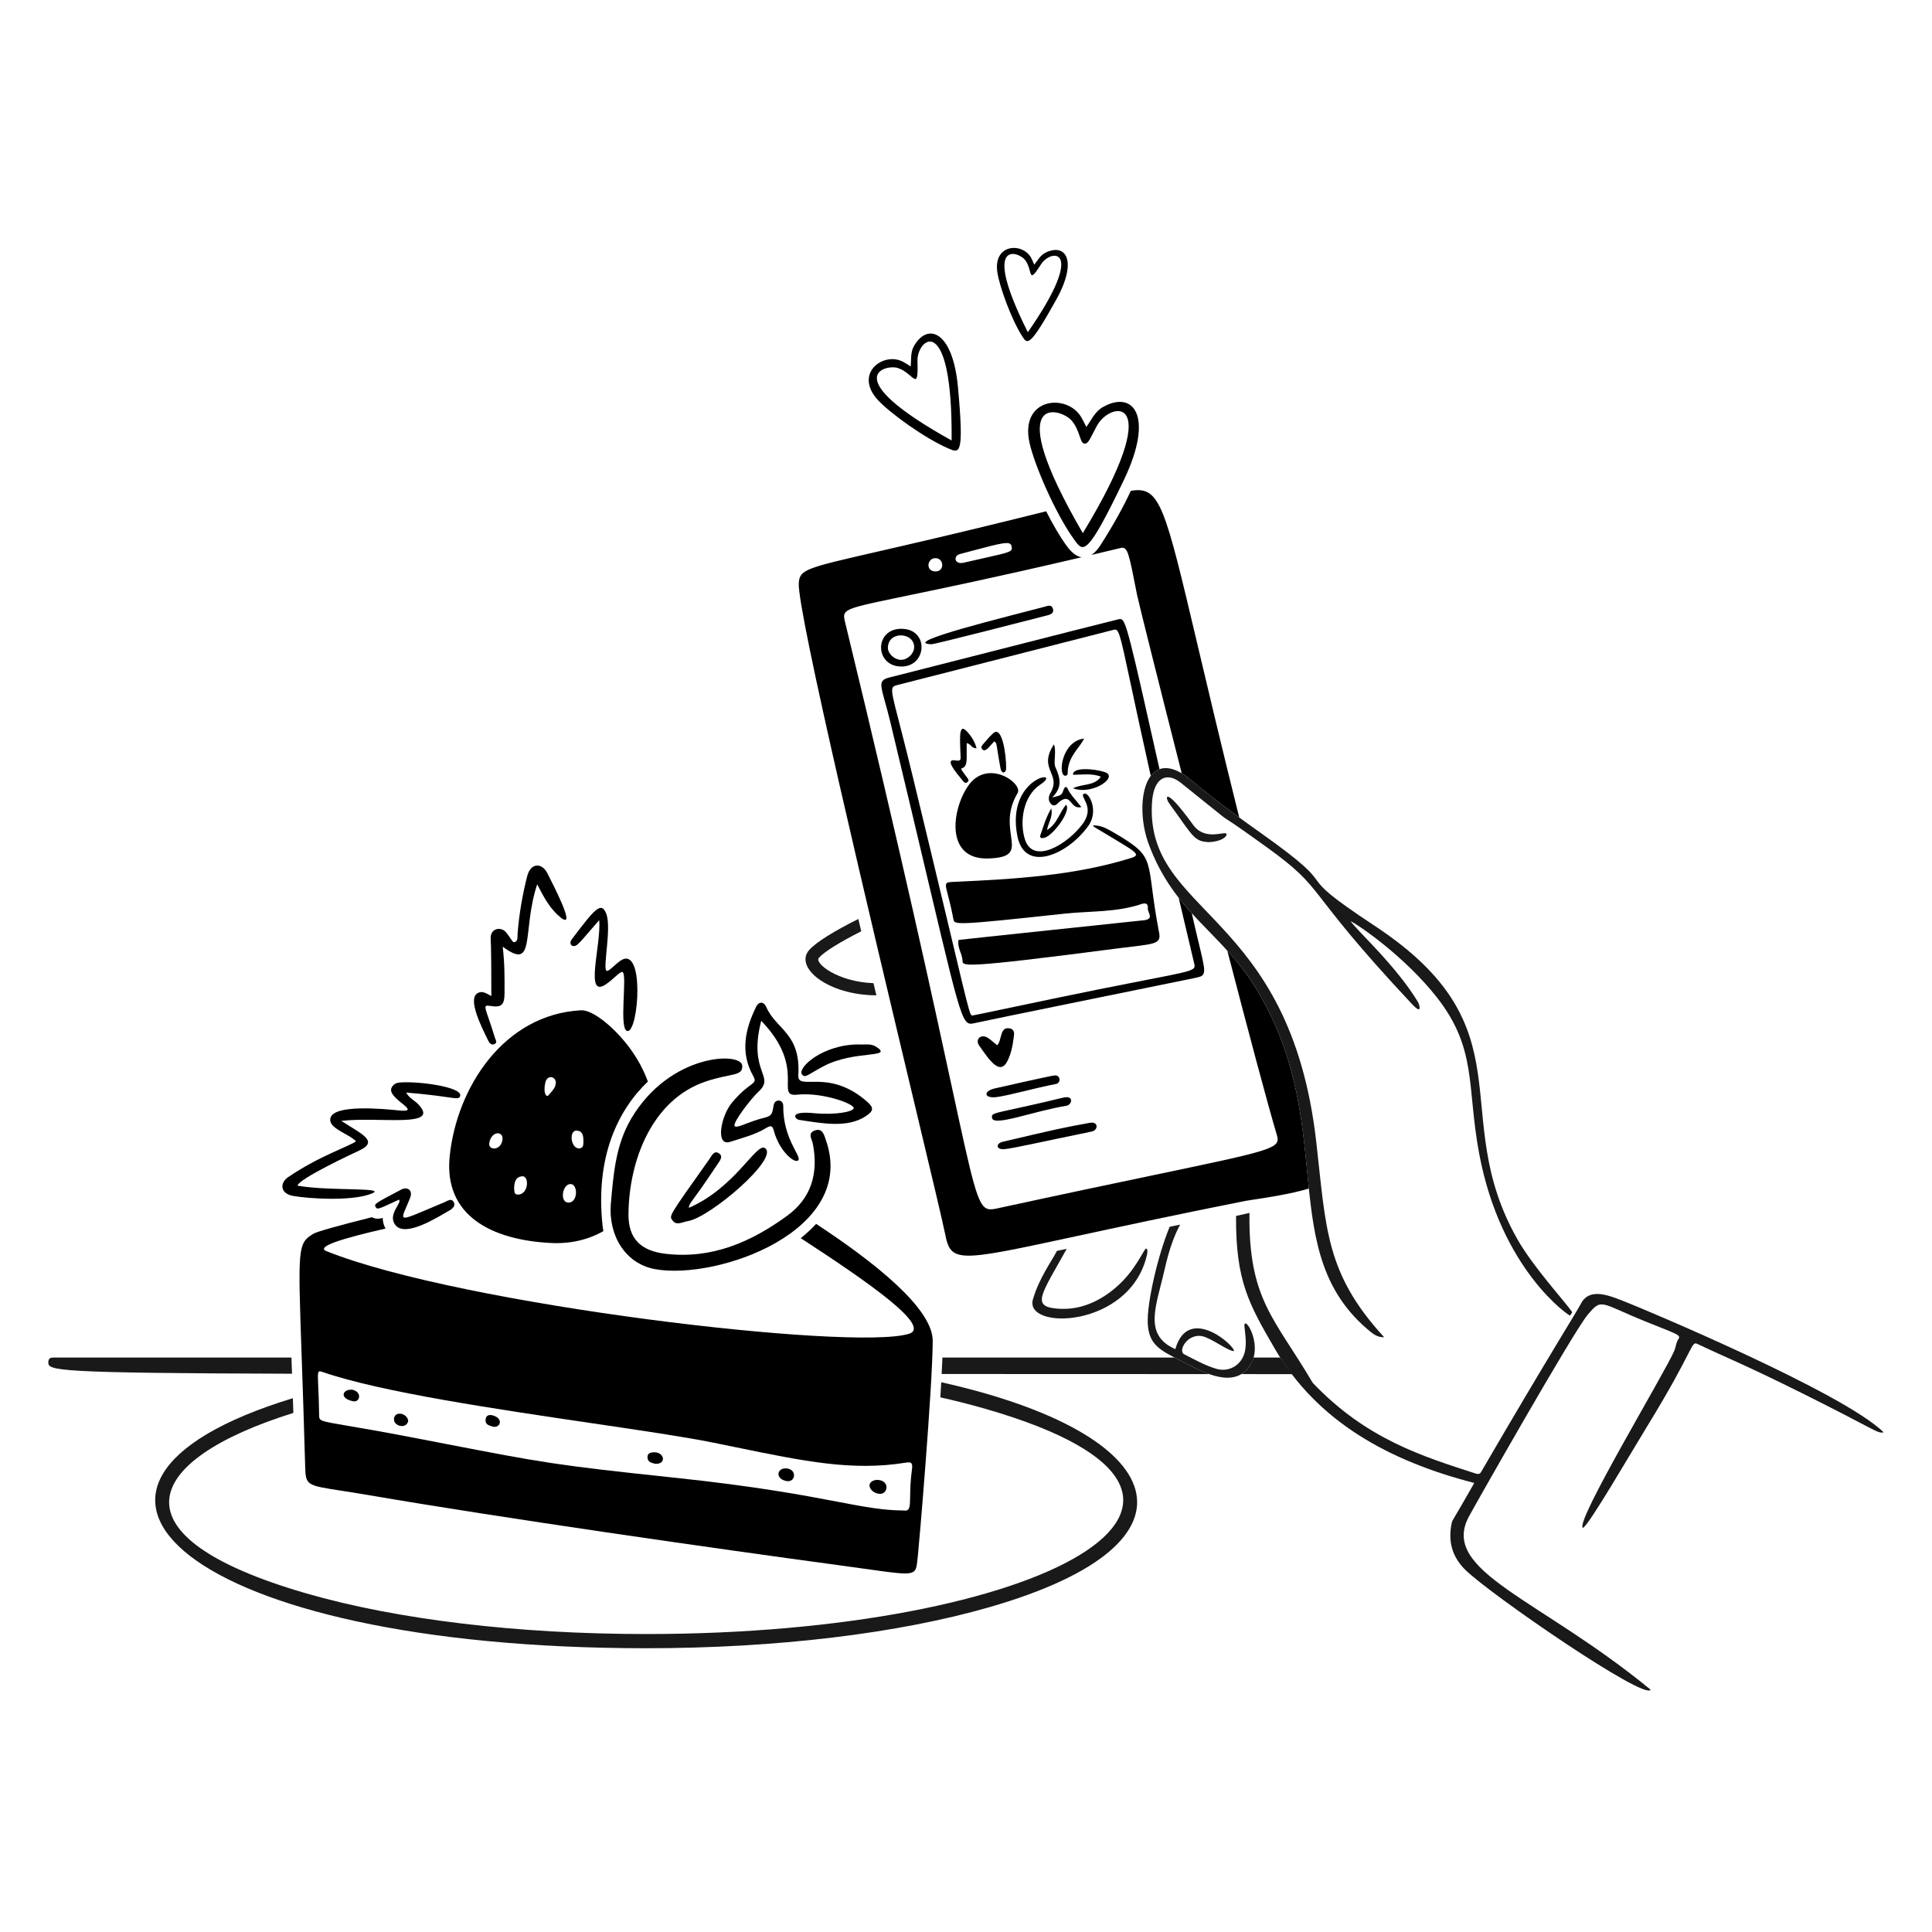 <?xml version="1.0" encoding="UTF-8"?> <svg xmlns="http://www.w3.org/2000/svg" fill="none" viewBox="0 0 200 200"><g id="food-posting--hobby-leisure-food-food-posting"><g id="table"><path id="Subtract" fill="#191919" fill-rule="evenodd" d="M121.588 140.532H97.56C97.54 141.05 97.513 141.622 97.481 142.235C105.921 142.237 115.129 142.24 125.178 142.245C124.339 141.947 123.519 141.523 122.821 141.161C122.653 141.074 122.492 140.99 122.339 140.913C122.291 140.889 122.243 140.865 122.196 140.841C121.983 140.733 121.78 140.631 121.588 140.532ZM128.505 142.247C130.233 142.249 131.986 142.25 133.763 142.251C133.334 141.695 132.925 141.122 132.531 140.532H129.76C129.638 140.982 129.419 141.413 129.067 141.789C128.891 141.977 128.703 142.128 128.505 142.247ZM5.666 140.532H30.17L30.176 140.69C30.193 141.177 30.211 141.682 30.23 142.208C5.577 142.138 4.971 141.89 5.001 141.012C5.017 140.544 5.283 140.54 5.551 140.535C5.59 140.535 5.628 140.534 5.666 140.532Z" clip-rule="evenodd"></path></g><g id="dish"><path id="Subtract_2" fill="#191919" fill-rule="evenodd" d="M30.317 144.741C0.693 153.777 19.357 170.625 66.891 170.625C80.334 170.625 92.982 169.106 102.503 166.352C125.622 159.664 121.157 148.384 97.438 143.09C97.41 143.591 97.379 144.114 97.346 144.654C99.002 145.025 100.587 145.43 102.093 145.865C133.858 155.055 107.949 169.155 66.891 169.155C53.583 169.155 41.081 167.659 31.689 164.942C11.383 159.067 14.646 151.186 30.369 146.264C30.351 145.741 30.334 145.234 30.317 144.741Z" clip-rule="evenodd"></path></g><g id="cake"><g id="group"><path id="Subtract_3" fill="#000000" fill-rule="evenodd" d="M38.497 126.005C35.123 126.853 32.787 127.501 32.435 127.72C30.822 128.723 30.833 129.05 31.222 140.256C31.326 143.257 31.458 147.039 31.592 151.823C31.646 153.748 31.734 153.762 35.31 154.314C36.093 154.435 37.042 154.581 38.194 154.779C51.904 157.134 73.838 160.276 87.232 162.085C92.651 162.817 94.173 163.166 94.675 162.604C94.918 162.332 94.922 161.845 95.014 161.085C95.108 160.307 96.529 143.764 96.555 138.816C96.573 135.475 90.59 130.703 84.486 126.697C84.005 127.218 83.471 127.711 82.894 128.174C89.802 132.672 96.51 137.323 94.098 138.073H94.097C88.299 139.877 47.727 135.104 33.797 129.52C32.653 129.061 35.412 128.21 39.91 127.181C39.762 126.918 39.619 126.544 39.621 126.076C39.216 126.206 38.822 126.191 38.497 126.005ZM94.218 154.918C94.227 154.239 94.241 153.302 94.411 152.065V152.064C94.509 151.354 94.262 151.333 93.727 151.419C88.251 152.3 83.281 151.279 76.24 149.833C75.47 149.675 74.676 149.511 73.854 149.345C70.931 148.754 66.382 148.083 61.293 147.333C51.383 145.872 39.426 144.11 33.445 142.045C32.867 141.846 32.869 141.877 32.943 143.506C32.975 144.196 33.02 145.172 33.039 146.538C33.047 147.098 33.121 147.111 35.939 147.589C37.354 147.829 39.462 148.187 42.601 148.79C43.88 149.036 45.039 149.26 46.102 149.465C56.154 151.407 57.542 151.676 69.798 152.967C78.34 153.867 83.232 154.798 86.695 155.458C89.503 155.992 91.372 156.348 93.488 156.364C94.195 156.468 94.201 156.052 94.218 154.918Z" clip-rule="evenodd"></path><path id="vector" fill="#000000" d="M90.743 153.194C92.154 153.196 91.945 154.654 91.11 154.641C90.081 154.625 89.438 153.375 90.743 153.194Z"></path><path id="vector_2" fill="#000000" d="M81.499 153.331C80.213 153.145 80.391 151.955 81.379 152.006C82.508 152.065 82.392 153.41 81.499 153.331Z"></path><path id="vector_3" fill="#000000" d="M36.452 143.861C37.534 144.079 37.258 145.194 36.57 145.061C35.102 144.778 35.423 143.804 36.452 143.861Z"></path><path id="vector_4" fill="#000000" d="M67.867 151.541C67.518 151.441 67.044 151.402 67.026 150.871C67.009 150.381 67.446 150.333 67.785 150.342C68.771 150.369 69.004 151.557 67.867 151.54V151.541Z"></path><path id="vector_5" fill="#000000" d="M51.044 147.695C50.695 147.564 50.222 147.532 50.264 146.962C50.297 146.519 50.625 146.426 50.964 146.509C52.13 146.792 51.852 147.824 51.044 147.695Z"></path><path id="vector_6" fill="#000000" d="M42.262 147.056C42.133 147.968 40.779 147.677 40.784 146.925C40.789 146.059 42.076 146.206 42.262 147.056Z"></path></g><g id="j"><g id="group_2"><g id="group_3"><path id="vector_7" fill="#000000" d="M55.609 91.545C53.996 96.436 55.525 100.599 52.037 97.998C52.243 99.662 52.239 101.24 52.229 102.818C52.221 104.024 51.923 104.327 50.751 104.133C49.845 103.982 50.277 104.274 51.233 107.422C51.294 107.622 51.523 107.92 51.204 108.073C50.853 108.242 50.663 107.977 50.52 107.685C49.84 106.3 48.449 103.528 49.367 102.863C49.883 102.489 50.316 102.822 50.863 103.114C50.863 97.088 50.792 97.757 50.792 97.086C50.792 96.078 51.892 95.888 52.401 96.533C53.07 97.381 53.046 97.597 53.289 97.523C53.657 97.411 53.559 96.927 53.585 96.594C53.741 94.606 54.083 92.65 54.569 90.719C54.941 89.241 56.137 89.335 56.659 90.388C57.181 91.441 59.801 96.412 58.023 94.967C56.966 94.108 56.325 92.944 55.61 91.546L55.609 91.545Z"></path><path id="vector_8" fill="#000000" d="M62.027 95.254C60.235 97.326 60.171 97.419 59.798 97.759C59.312 98.201 58.796 97.753 59.198 97.226C61.504 94.199 62.24 93.212 62.766 94.607C63.324 96.087 62.374 100.233 62.784 100.494C62.988 100.624 63.651 99.859 64.184 99.481C66.789 97.638 66.123 106.895 64.943 106.73C64.026 106.601 64.97 100.896 64.449 100.626C64.22 100.508 63.551 101.335 62.722 101.896C60.456 103.43 62.267 97.783 62.026 95.253L62.027 95.254Z"></path></g><g id="group_4"><path id="vector_9" fill="#000000" d="M38.188 123.663C36.175 124.322 32.161 124.112 30.348 123.803C28.995 123.572 28.945 122.46 29.819 121.864C33.058 119.655 36.133 118.679 36.858 118.149C36.072 117.334 33.912 116.802 34.212 115.72C34.606 114.301 39.752 114.793 41.153 114.94C44.042 115.244 40.001 113.739 40.53 112.613C40.695 112.262 40.991 112.09 41.375 112.06C43.382 111.9 47.885 112.54 47.638 113.44C47.485 113.997 47.013 113.501 42.039 113.101C42.388 113.699 42.888 113.905 43.239 114.258C45.805 116.84 39.236 115.567 35.331 116.034C37.427 117.394 39.271 118.141 37.178 119.108C36.529 119.408 30.935 122.021 30.797 122.74C34.31 123.362 40.748 122.826 38.187 123.664L38.188 123.663Z"></path><path id="vector_10" fill="#000000" d="M41.299 124.188C39.333 125.08 39.064 125.298 38.882 124.941C38.723 124.63 38.788 124.586 41.521 123.153C42.195 122.8 42.765 123.225 42.454 124.008C41.401 126.663 40.757 126.645 46.043 124.439C46.351 124.31 46.727 124.004 46.968 124.437C47.178 124.815 46.872 125.107 46.547 125.292C45.36 125.969 41.875 128.219 40.88 126.752C40.141 125.662 41.658 124.511 41.298 124.188H41.299Z"></path></g><path id="Subtract_4" fill="#000000" fill-rule="evenodd" d="M67.068 111.96C63.981 114.9 61.595 119.768 62.383 126.925C62.403 127.104 62.428 127.278 62.46 127.447C60.924 128.318 59.095 128.78 57.012 128.673C50.858 128.358 45.926 125.829 46.552 119.699C47.284 112.538 52.187 105.001 60.15 104.585C61.331 104.523 63.527 106.271 65.161 108.455H65.16C65.981 109.552 66.614 110.736 67.068 111.96ZM52.018 117.952C51.889 119.16 50.508 119.114 50.65 118.319C50.88 117.031 52.112 117.069 52.018 117.952ZM53.23 123.111C53.243 123.403 53.256 123.72 53.712 123.662C54.749 123.531 54.775 121.72 54.073 121.768C53.383 121.816 53.251 122.358 53.22 122.952C53.225 123.002 53.227 123.056 53.23 123.111ZM56.441 112.114C56.213 113.185 56.569 113.642 56.792 113.367C56.853 113.291 56.919 113.217 56.984 113.143C57.255 112.836 57.529 112.527 57.539 112.073C57.553 111.455 56.64 111.175 56.441 112.114ZM58.923 124.49C57.915 124.59 58.172 122.644 59.013 122.573C59.834 122.503 59.858 124.398 58.923 124.49ZM59.75 117.041C58.874 116.943 59.06 118.788 59.866 118.876V118.877C60.364 118.931 60.404 118.538 60.397 118.16L60.397 118.157C60.388 117.664 60.378 117.111 59.75 117.041Z" clip-rule="evenodd"></path></g></g><g id="k"><g id="group_5"><path id="vector_11" fill="#000000" d="M63.235 124.609C63.5 121.573 63.731 118.532 65.338 115.807C69.342 109.017 76.743 108.872 76.837 110.31C76.911 111.437 75.73 111.065 73.075 111.951C67.549 113.796 65.112 120.045 65.059 125.687C65.035 128.245 66.353 129.497 68.913 129.794C73.7 130.35 77.732 128.58 81.459 125.877C84.025 124.016 84.741 121.415 84.137 118.369C84.049 117.926 83.577 117.309 84.335 117.032C85.151 116.733 85.314 117.508 85.484 117.987C88.839 127.449 74.185 132.542 67.818 131.383C64.668 130.809 62.957 127.798 63.235 124.61V124.609Z"></path><path id="vector_12" fill="#000000" d="M78.801 105.673C77.417 111.072 80.314 111.354 78.521 113.008C77.755 113.714 75.808 116.246 76.049 116.562C76.276 116.86 77.393 116.128 79.189 115.69C79.949 115.505 79.942 115.233 80.099 114.369C80.211 113.755 81.087 113.773 81.081 114.477C81.051 117.931 83.019 119.708 82.637 120.115C82.276 120.499 80.711 119.19 80.14 117.163C79.991 116.634 79.918 116.402 79.315 116.769C78.17 117.467 76.861 117.792 75.596 118.202C74.008 118.717 74.629 115.512 75.778 114.14C77.671 111.88 78.494 112.32 77.97 111.386C76.598 108.942 77.134 106.543 78.286 104.2C78.553 103.657 79.07 103.665 79.321 104.241C80.347 106.596 82.9 106.94 82.642 111.306C82.54 113.029 85.718 110.481 89.779 114.058C90.498 114.691 90.42 115.028 89.603 115.56C87.682 116.813 85.04 116.272 82.746 115.934C82.276 115.865 81.642 114.982 84.216 115.232C86.521 115.456 88.351 115.075 88.38 114.711C88.416 114.272 85.148 113.045 82.515 113.321C80.143 113.57 83.568 110.604 78.8 105.672L78.801 105.673Z"></path><path id="vector_13" fill="#000000" d="M71.307 125.037C76.1 122.959 78.278 118.299 79.172 118.843C80.78 119.823 73.458 126.077 71.198 126.41C70.657 126.49 70.031 126.924 69.61 126.328C69.271 125.848 69.147 126.031 73.436 119.99C73.666 119.665 73.904 119.061 74.41 119.38C74.922 119.702 74.494 120.191 74.275 120.521C71.512 124.698 71.354 124.471 71.307 125.037V125.037Z"></path><path id="vector_14" fill="#000000" d="M89.046 108.119C89.503 108.166 90.145 107.994 90.714 108.366C92.557 109.571 88.442 108.685 85.255 110.375C83.553 111.278 83.379 111.614 83.046 111.251C82.435 110.584 85.198 108.052 89.046 108.12V108.119Z"></path></g></g></g><g id="hand"><path id="vector_15" fill="#191919" d="M163.635 134.997C164.573 133.135 166.762 134.174 168.689 134.942L168.691 134.94C169.822 135.391 190.682 144.065 195.002 148.274C194.298 148.401 194.437 148.152 186.651 144.273C180.514 141.215 178.606 140.505 175.768 139.147C174.999 138.779 175.582 139.41 170.422 147.804C168.903 150.274 164.422 157.995 163.865 158.164C162.955 157.67 172.359 142.103 173.325 139.824C173.488 139.438 173.496 139.005 173.739 138.638C174.042 138.181 173.699 138.161 170.363 136.809C165.588 134.874 165.845 134.341 164.359 136.101C162.873 137.86 152.515 156.123 152.037 157.035C149.081 162.681 159.327 165.431 170.871 174.915C170.338 176.105 154.154 164.979 151.651 162.471C150.273 161.091 149.888 159.472 150.288 157.635C150.357 157.317 150.282 157.633 152.617 153.516C143.819 151.254 136.342 147.17 131.951 139.59C129.298 135.013 127.907 132.61 127.955 125.874L129.343 125.561C129.232 134.546 131.935 136.432 135.886 143.14C141.433 148.987 147.289 150.767 152.791 152.549C153.206 152.684 153.293 152.427 153.43 152.192C160.229 140.518 163.302 135.658 163.635 134.997Z"></path><path id="Subtract_5" fill="#191919" fill-rule="evenodd" d="M90.424 101.779C90.523 102.2 90.623 102.619 90.722 103.036C85.67 103.016 82.2 100.136 83.762 98.349C84.466 97.543 86.387 96.361 88.855 95.134C88.955 95.559 89.055 95.984 89.155 96.409C86.972 97.508 85.321 98.524 84.769 99.155C84.284 99.709 86.699 101.64 90.424 101.779Z" clip-rule="evenodd"></path><path id="vector_16" fill="#191919" d="M128.882 139.852C129.053 139.006 128.913 138.19 128.829 137.359H128.827C128.672 135.816 131.137 139.576 129.065 141.789C127.273 143.703 124.184 141.846 122.337 140.913C120.1 139.782 118.917 139.235 118.814 136.973C118.722 134.949 119.82 130.054 121.083 126.995L122.17 126.772C121.713 127.612 121.112 128.962 120.565 131.392C119.706 135.205 118.295 138.164 121.669 139.664C122.992 134.979 127.862 139.315 127.74 139.87C127.152 139.846 125.952 138.904 124.811 138.433C123.095 137.725 121.857 139.817 122.584 140.191C123.66 140.744 124.717 141.338 125.881 141.689C127.275 142.11 128.595 141.269 128.882 139.852Z"></path><path id="vector_17" fill="#191919" d="M114.57 134.006C117.066 132.305 118.034 130.067 118.575 129.284V129.285C118.632 129.203 118.889 129.231 118.721 129.954C116.967 137.512 105.98 137.756 106.93 134.504C107.573 132.301 108.856 130.576 109.416 129.489L110.426 129.28C107.856 133.904 106.753 135.195 109.289 135.453C111.253 135.653 112.973 135.094 114.57 134.006Z"></path></g><g id="mobile"><path id="Subtract_6" fill="#000000" fill-rule="evenodd" d="M105.137 53.712C106.323 53.419 107.371 53.159 108.298 52.928C108.98 54.274 109.717 55.545 110.427 56.519C110.924 57.2 111.441 57.599 111.96 57.688C103.194 59.742 97.503 60.919 93.831 61.678C88.911 62.695 87.617 62.963 87.412 63.588C87.338 63.811 87.403 64.079 87.492 64.444L87.493 64.448C93.448 88.974 96.629 103.696 98.528 112.485C100.707 122.574 101.198 124.845 102.256 125.15C102.563 125.239 102.919 125.162 103.377 125.063L103.385 125.061H103.384C110.285 123.562 115.568 122.455 119.603 121.61L119.604 121.61C131.825 119.049 132.594 118.888 132.184 117.51C131.195 114.184 129.226 106.782 127.051 98.415C128.103 99.573 129.125 100.834 130.051 102.361C134.123 109.073 134.753 115.493 135.32 121.268C135.379 121.865 135.437 122.456 135.498 123.039C133.623 123.606 131.004 123.999 129.686 124.196C129.324 124.251 129.059 124.29 128.936 124.315C121.406 125.811 115.746 127.034 111.478 127.956C99.055 130.64 98.426 130.776 97.827 127.681C97.628 126.654 96.393 121.476 94.707 114.407C90.201 95.517 82.472 63.121 82.69 60.334C82.798 58.949 83.427 58.805 90.916 57.087L90.916 57.087C94.179 56.338 98.744 55.291 105.137 53.712ZM128.286 84.628C126.443 77.235 125.067 71.405 123.985 66.823C120.547 52.256 120.084 50.294 117.063 50.811C116.306 52.444 115.284 54.3 113.944 56.401C113.634 56.886 113.314 57.232 112.989 57.446C113.994 57.209 115.037 56.961 116.121 56.701C116.747 56.672 116.873 57.317 117.677 61.422L117.705 61.564C117.836 62.233 119.83 70.215 122.331 80.045C122.723 80.267 122.974 80.479 123.462 80.891C124.175 81.492 125.393 82.519 128.286 84.628ZM100.457 57.066L100.457 57.066C103.929 56.146 104.598 55.968 104.719 56.558C104.833 57.11 104.676 57.145 101.833 57.781C101.252 57.911 100.559 58.066 99.734 58.256C98.819 58.466 98.623 57.55 99.397 57.346C99.776 57.246 100.129 57.152 100.457 57.066ZM96.802 57.781C97.745 57.74 97.823 59.198 96.808 59.155C95.804 59.112 95.967 57.818 96.802 57.781Z" clip-rule="evenodd"></path><path id="Subtract_7" fill="#000000" fill-rule="evenodd" d="M116.016 64.087C115.956 64.079 115.894 64.088 115.825 64.098L115.824 64.099C115.73 64.122 115.655 64.141 115.572 64.161C114.816 64.346 113.469 64.675 92.071 70.133C90.992 70.408 91.101 70.801 91.613 72.641C91.77 73.204 91.964 73.902 92.173 74.773C98.775 102.255 99.272 105.76 100.378 105.964C100.538 105.994 100.711 105.954 100.918 105.908C102.466 105.562 118.173 102.365 122.433 101.498C123.102 101.362 123.489 101.283 123.494 101.282C124.01 101.169 124.342 101.12 124.513 100.928C124.915 100.477 124.432 99.238 123.372 94.541C122.909 94.03 122.455 93.501 122.016 92.94C122.506 95.03 123.036 97.275 123.612 99.688C123.652 99.856 123.684 99.987 123.652 100.101C123.482 100.7 121.523 100.793 109.584 103.267C107.067 103.788 105.108 104.202 103.661 104.507C102.092 104.838 101.125 105.041 100.702 105.119V105.118C100.675 105.123 100.651 105.127 100.627 105.125C100.284 105.087 100.103 103.561 94.435 80.17C92.675 72.906 92.069 71.508 92.471 71.097C92.573 70.993 92.739 70.952 92.967 70.896C93.528 70.757 115.201 65.219 115.222 65.213C115.821 65.046 115.852 65.191 117.037 70.739C117.511 72.959 118.171 76.043 119.125 80.319C119.372 79.993 119.674 79.752 120.032 79.622C116.885 65.557 116.54 64.158 116.016 64.087Z" clip-rule="evenodd"></path><path id="vector_18" fill="#000000" d="M96.444 66.693C92.914 66.577 104.754 63.716 108.166 62.802C108.486 62.716 108.842 62.557 108.995 63C109.14 63.42 108.809 63.602 108.481 63.686C106.619 64.162 96.957 66.648 96.445 66.693H96.444Z"></path><path id="vector_19" fill="#000000" d="M103.82 118.191C109.193 116.93 109.944 116.751 112.831 116.231C113.713 116.072 113.715 116.994 113.007 117.139C107.325 118.302 104.965 118.865 103.983 118.959C103.106 119.043 103.044 118.372 103.821 118.19L103.82 118.191Z"></path><path id="vector_20" fill="#000000" d="M103.228 108.204C103.72 107.73 103.487 106.283 104.475 106.448C105.167 106.564 104.961 107.169 104.912 107.579C104.822 108.334 104.65 109.083 104.318 109.78C103.519 111.454 102.386 109.686 101.37 108.245C100.888 107.561 101.601 106.971 102.299 107.461C102.609 107.679 102.893 107.933 103.228 108.204V108.204Z"></path><path id="vector_21" fill="#000000" d="M93.311 65.092C96.206 65.102 95.971 68.987 93.333 68.999C90.526 69.012 90.481 65.082 93.311 65.092ZM91.913 67.029C91.895 67.648 92.574 68.291 93.26 68.305C93.923 68.318 94.597 67.699 94.63 67.048C94.71 65.456 91.966 65.25 91.913 67.03V67.029Z"></path><path id="vector_22" fill="#000000" d="M110.416 114.463C106.979 115.026 102.873 116.647 102.7 115.741C102.574 115.084 102.889 115.365 110.045 113.631C111.231 113.344 110.958 114.375 110.416 114.464V114.463Z"></path><path id="vector_23" fill="#000000" d="M102.946 112.681C103.481 112.557 108.623 111.392 109.162 111.328C109.785 111.254 109.862 112.102 109.327 112.208C106.851 112.697 104.523 113.384 103.217 113.562C101.824 113.752 101.775 112.954 102.946 112.682V112.681Z"></path><path id="vector_24" fill="#000000" d="M113.663 85.483C114.251 85.562 114.925 85.966 115.382 86.235C119.929 88.91 118.492 88.791 119.996 96.583C120.235 97.82 119.318 97.708 115.797 98.167C99.201 100.329 99.676 100.01 99.64 99.424C99.595 98.693 99.067 98.062 99.226 97.303C99.23 97.283 118.507 95.257 118.527 95.253C119.49 95.075 118.774 94.436 118.823 94.026C118.872 93.616 118.662 93.417 118.166 93.585C115.569 94.464 112.834 94.295 110.16 94.585C98.748 95.825 98.806 95.738 98.694 95.142C97.954 91.23 97.308 91.355 98.927 91.282C104.916 91.009 111.275 90.643 117.093 88.818C118.318 88.434 117.395 88.121 113.507 85.748C113.137 85.522 112.877 85.375 113.665 85.481L113.663 85.483Z"></path><path id="vector_25" fill="#000000" d="M102.268 88.87C97.846 88.984 98.52 83.858 100.194 81.392C102.209 78.424 105.934 81.102 105.342 82.098C102.937 86.146 107.102 88.744 102.268 88.869V88.87Z"></path><path id="vector_26" fill="#000000" d="M107.696 81.215C105.859 82.431 105.547 85.149 106.098 86.89C106.948 89.576 110.546 87.382 112.091 85.269C113.408 83.469 111.678 82.451 112.205 82.17C112.697 81.908 113.787 83.909 112.672 85.481C110.571 88.446 106.09 90.446 105.319 86.553C104.089 80.343 110.206 79.553 107.695 81.215H107.696Z"></path><path id="vector_27" fill="#000000" d="M109.101 77.061C109.387 77.765 109.032 78.904 109.248 79.398C109.703 80.437 110.067 81.443 108.921 82.552C109.876 82.329 109.893 82.336 110.101 81.758C110.201 81.48 110.372 81.336 110.511 81.629C110.853 82.35 111.442 82.882 111.94 83.552C110.732 83.826 110.943 82.049 109.713 82.964C109.491 83.13 109.215 83.609 108.825 83.246C108.484 82.928 108.523 82.462 108.733 82.107C109.938 80.065 107.4 79.676 109.1 77.061H109.101Z"></path><path id="vector_28" fill="#000000" d="M101.095 77.459C100.55 77.475 100.501 76.985 100.07 76.928C100.07 77.475 100.077 78.002 100.07 78.526C100.051 79.965 99.19 79.212 99.641 79.849C100.257 80.719 100.376 80.725 100.186 80.927C99.952 81.175 99.782 80.964 99.651 80.805C98.919 79.91 97.698 78.481 98.953 78.723C99.535 78.835 99.44 78.515 99.433 78.188C99.403 76.859 99.178 74.809 100.007 75.634C100.493 76.118 100.887 76.702 101.095 77.459Z"></path><path id="vector_29" fill="#000000" d="M102.916 76.753C102.316 77.404 102.016 77.853 101.714 77.596C101.518 77.43 101.61 77.228 101.728 77.088C102.076 76.675 102.426 76.255 102.826 75.898C103.769 75.057 104.188 78.319 104.155 79.57C104.142 80.046 103.687 80.138 103.581 79.578C103.091 76.984 103.248 76.92 102.916 76.753V76.753Z"></path><path id="vector_30" fill="#000000" d="M111.089 80.205C110.971 79.405 113.255 79.547 114.396 79.94C115.819 80.429 113.073 82.363 111.079 81.6C112.079 81.11 113.282 81.392 113.968 80.398C112.99 80.029 112.027 80.202 111.09 80.206L111.089 80.205Z"></path><path id="vector_31" fill="#000000" d="M108.831 83.683C109.011 84.61 108.506 85.151 108.392 85.92C109.466 85.273 109.658 84.109 110.364 83.305C110.921 83.938 109.029 86.464 108.155 86.718C107.902 86.792 107.567 86.814 107.708 86.424C108.017 85.57 108.245 84.675 108.831 83.682V83.683Z"></path><path id="vector_32" fill="#000000" d="M112.214 76.455C111.855 77.335 110.625 78.215 110.532 79.831C110.522 80.013 110.571 80.255 110.324 80.301C109.485 80.455 109.816 76.757 112.214 76.455Z"></path></g><g id="thumb"><path id="vector_33" fill="#191919" d="M130.05 102.362C138.736 116.68 131.75 129.68 141.918 137.9C142.3 138.208 142.727 138.453 143.287 138.429C137.222 131.821 137.285 127.242 136.261 118.223C133.531 94.194 118.573 94.739 119.252 83.13C119.415 80.346 120.877 79.948 122.212 81.015C130.14 87.353 123.684 82.336 131.074 87.66C137.496 92.286 134.559 91.545 146.16 103.934C147.36 105.215 146.871 103.864 146.811 103.764C144.501 99.921 140.321 96.194 139.818 95.36C140.882 95.901 145.509 99.141 148.706 103.199C152.951 108.587 151.819 112.451 153.122 119.414C155.387 131.524 162.488 136.257 162.535 136.19C162.61 136.082 162.7 135.949 162.755 135.825C161.728 134.406 158.659 131.086 157.046 128.226C149.729 115.249 158.466 106.503 142.327 95.855C132.696 89.5 139.904 92.886 130.52 86.232C122.81 80.765 123.477 80.608 122.02 79.879C118.354 78.046 117.493 83.508 118.899 87.34C121.548 94.558 126.501 96.508 130.053 102.362H130.05Z"></path><path id="vector_34" fill="#191919" d="M123.513 85.39C120.528 81.263 120.568 82.526 121.035 83.167C123.544 86.611 123.591 87.131 125.195 87.176C126.51 87.107 127.076 86.562 126.957 86.315C126.805 85.999 124.746 87.095 123.513 85.39Z"></path></g><g id="heart"><path id="vector_35" fill="#000000" d="M112.461 44.203C113.01 43.417 113.366 42.597 114.168 42.141C117.314 40.354 119.527 43.041 116.35 49.674C112.496 57.721 112.141 57.149 111.226 55.896C109.246 53.183 107.041 48.026 106.566 45.797C105.574 41.153 110.443 40.692 111.923 43.176C112.103 43.478 112.252 43.799 112.462 44.203H112.461ZM112.094 55.19C120.921 40.657 115.001 41.458 113.568 44.05C112.825 45.393 112.69 45.967 112.251 45.92C111.759 45.867 111.823 44.515 110.891 43.491C109.747 42.233 103.518 40.433 112.093 55.19H112.094Z"></path><path id="vector_36" fill="#000000" d="M94.281 37.938C94.336 37.177 94.246 36.472 94.608 35.833C96.028 33.327 98.638 34.265 99.17 40.093C99.816 47.166 99.339 46.92 98.204 46.436C95.744 45.387 92.134 42.762 90.9 41.433C88.327 38.662 91.467 36.366 93.493 37.456C93.74 37.589 93.971 37.748 94.281 37.938V37.938ZM98.511 45.599C98.621 32.065 94.902 35.027 94.977 37.382C95.085 40.752 94.571 38.592 92.919 38.09C91.623 37.696 86.632 39.005 98.51 45.598L98.511 45.599Z"></path><path id="vector_37" fill="#000000" d="M107.066 27.402C107.448 26.922 107.707 26.414 108.236 26.155C110.316 25.136 111.612 26.947 109.33 31.042C106.557 36.02 106.353 35.642 105.819 34.808C104.661 33.001 103.461 29.627 103.245 28.188C102.795 25.187 105.919 25.085 106.762 26.726C106.865 26.926 106.948 27.136 107.066 27.402V27.402ZM106.401 34.392C112.584 25.496 108.805 25.736 107.779 27.347C106.325 29.629 106.963 27.965 106.095 26.886C105.414 26.039 101.514 24.647 106.401 34.392Z"></path></g></g></svg> 